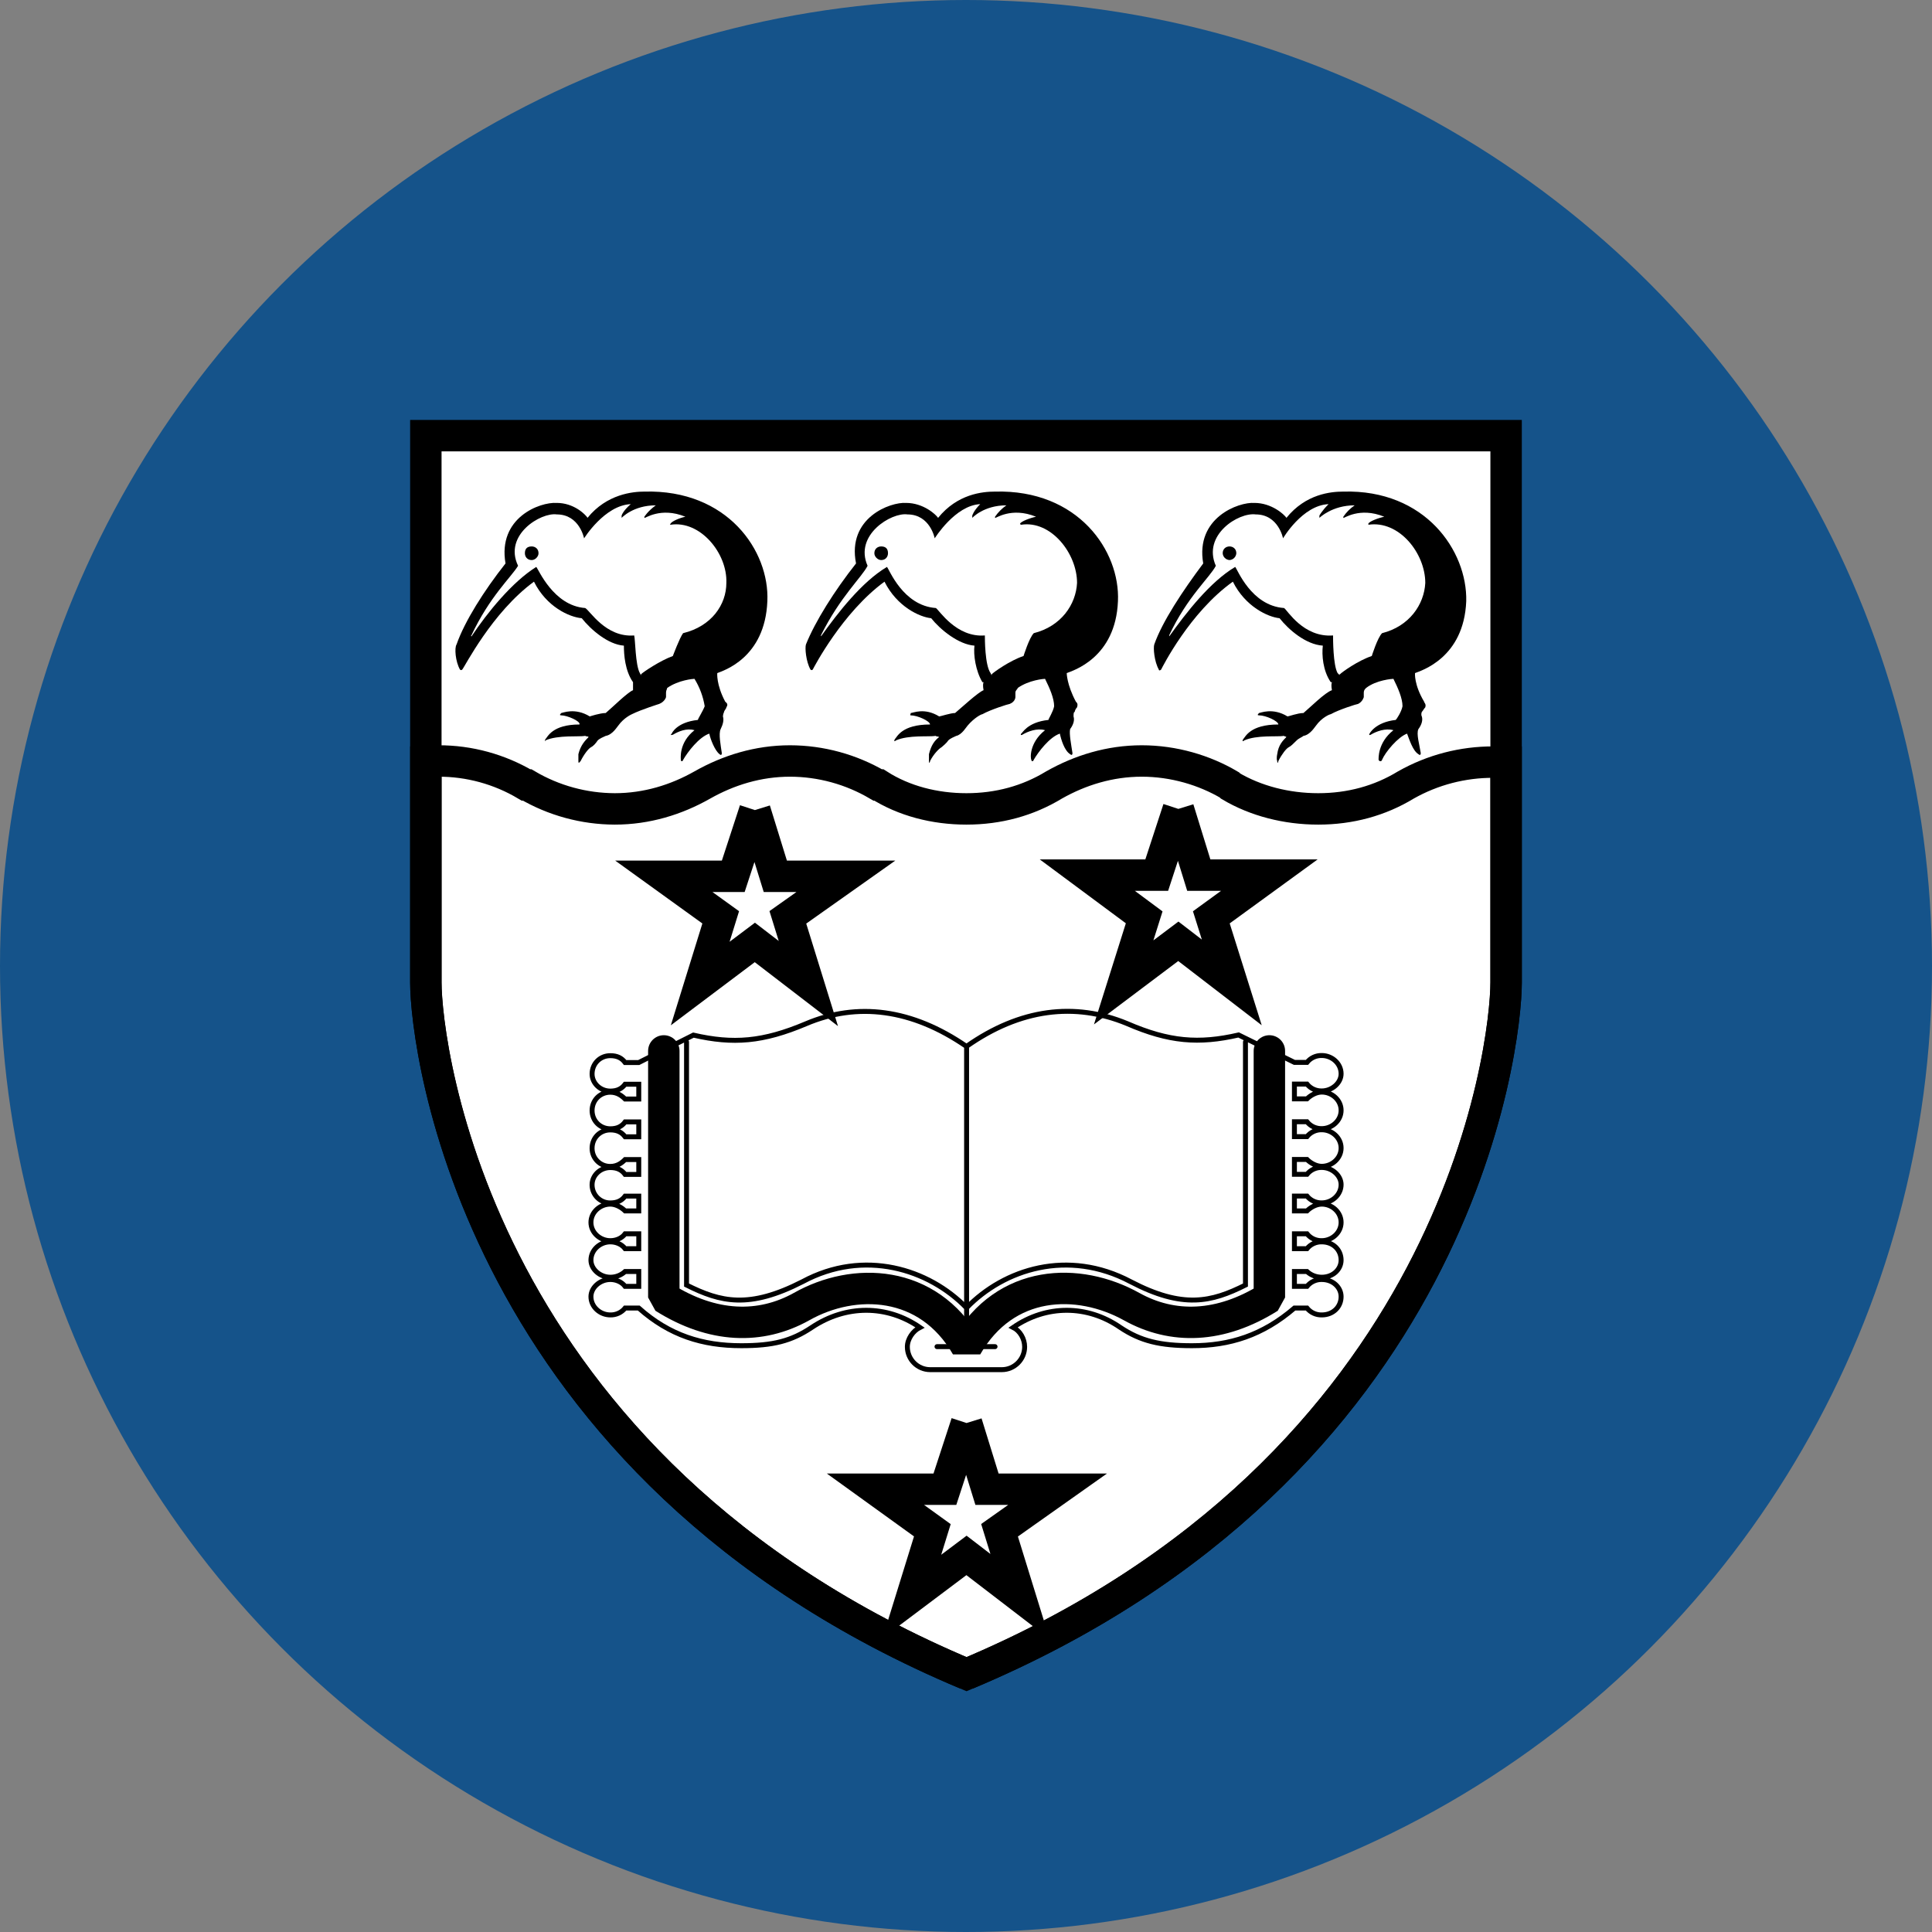 <?xml version="1.0" encoding="UTF-8"?>
<svg id="Layer_2" data-name="Layer 2" xmlns="http://www.w3.org/2000/svg" viewBox="0 0 391.08 391.08">
  <rect x="0" y="0" width="391.08" height="391.08" fill="#808080" stroke="none"/>
  <defs>
    <style>
      .cls-1 {
        fill: #15538a;
      }

      .cls-2, .cls-3, .cls-4, .cls-5 {
        fill: none;
      }

      .cls-2, .cls-6, .cls-7 {
        fill-rule: evenodd;
      }

      .cls-3 {
        stroke-linejoin: bevel;
      }

      .cls-3, .cls-4 {
        stroke-linecap: round;
      }

      .cls-3, .cls-4, .cls-5 {
        stroke: #000;
      }

      .cls-3, .cls-5 {
        stroke-width: 6.36px;
      }

      .cls-4, .cls-5 {
        stroke-miterlimit: 33.89;
      }

      .cls-6 {
        fill: #fff;
      }
    </style>
  </defs>
  <g id="Layer_1-2" data-name="Layer 1">
    <circle class="cls-1" cx="195.54" cy="195.54" r="195.54"/>
    <g>
      <path class="cls-6" d="m195.65,338.89c99.54-41.82,109.22-127.08,109.22-140.02v-110.68H86.2v110.68c0,12.94,9.91,98.2,109.45,140.02h0Z"/>
      <path class="cls-5" d="m195.65,338.89c99.54-41.82,109.22-127.08,109.22-140.02v-110.68H86.2v110.68c0,12.94,9.91,98.2,109.45,140.02"/>
      <path class="cls-2" d="m304.64,154.27h-2.3c-6.22-.03-12.34,1.56-17.75,4.62-5.3,3.23-11.3,4.85-17.75,4.85s-12.67-1.62-17.74-4.62l-.23-.23c-5.07-3-11.3-4.85-17.75-4.85s-12.45,1.85-17.75,4.85c-5.3,3.23-11.29,4.85-17.74,4.85s-12.67-1.62-17.74-4.85h-.23c-5.38-3.16-11.5-4.84-17.74-4.85-6.45,0-12.44,1.85-17.74,4.85-5.3,3.01-11.29,4.85-17.74,4.85-6.24-.01-12.36-1.69-17.74-4.85h-.23c-5.37-3.19-11.5-4.87-17.74-4.85-.69,0-.92,0-1.84.23h-.69v44.6c0,12.94,9.91,98.2,109.45,140.02,99.54-41.82,109.22-127.08,109.22-140.02v-44.6h-.23s0,0,0,0Z"/>
      <path class="cls-5" d="m304.64,154.27h-2.3c-6.22-.03-12.34,1.56-17.75,4.62-5.3,3.23-11.3,4.85-17.75,4.85s-12.67-1.62-17.74-4.62l-.23-.23c-5.07-3-11.3-4.85-17.75-4.85s-12.45,1.85-17.75,4.85c-5.3,3.23-11.29,4.85-17.74,4.85s-12.67-1.62-17.74-4.85h-.23c-5.38-3.16-11.5-4.84-17.74-4.85-6.45,0-12.44,1.85-17.74,4.85-5.3,3.01-11.29,4.85-17.74,4.85-6.24-.02-12.36-1.69-17.74-4.85h-.23c-5.37-3.19-11.5-4.87-17.74-4.85-.69,0-.92,0-1.84.23h-.69v44.6c0,12.94,9.91,98.2,109.45,140.02,99.54-41.82,109.22-127.08,109.22-140.02v-44.6h-.23"/>
      <path class="cls-6" d="m195.65,211.81c10.83-7.62,21.89-9.01,32.49-4.62,8.53,3.7,14.52,4.16,22.58,2.31l11.3,5.55h2.54c.73-.91,1.84-1.42,3-1.39,2.07,0,3.91,1.62,3.91,3.7,0,1.85-1.85,3.47-3.91,3.47-1.16.03-2.27-.48-3-1.39h-2.54v3h2.54c.69-.69,1.85-1.38,3-1.38,2.07,0,3.91,1.62,3.91,3.7s-1.85,3.7-3.91,3.7c-1.16.03-2.27-.48-3-1.39h-2.54v3.01h2.54c.73-.9,1.84-1.41,3-1.38,2.07,0,3.91,1.62,3.91,3.7s-1.85,3.7-3.91,3.7c-1.15,0-2.3-.69-3-1.39h-2.54v3.01h2.54c.73-.91,1.84-1.42,3-1.39,2.07,0,3.91,1.62,3.91,3.47,0,2.08-1.85,3.7-3.91,3.7-1.16.03-2.27-.48-3-1.38h-2.54v3.01h2.54c.69-.69,1.85-1.38,3-1.38,2.07,0,3.91,1.62,3.91,3.7s-1.85,3.7-3.91,3.7c-1.16.03-2.27-.48-3-1.39h-2.54v3.01h2.54c.73-.9,1.84-1.41,3-1.38,2.3,0,3.91,1.62,3.91,3.7,0,1.85-1.62,3.46-3.91,3.46-1.11,0-2.18-.4-3-1.16h-2.54v3.01h2.54c.73-.9,1.84-1.42,3-1.39,2.3,0,3.91,1.62,3.91,3.47,0,2.08-1.62,3.7-3.91,3.7-1.16.03-2.27-.48-3-1.39h-2.54c-6.45,5.55-13.13,7.62-20.74,7.62-6.45,0-10.37-.93-14.52-3.7-6.68-4.62-14.97-4.62-21.66,0,1.38.69,2.31,2.31,2.31,3.93,0,2.54-2.08,4.62-4.61,4.62h-14.52c-2.55-.01-4.61-2.08-4.61-4.62,0-1.62,1.15-3.23,2.54-3.93-6.68-4.62-14.98-4.62-21.89,0-4.15,2.77-7.83,3.7-14.28,3.7-7.83,0-14.52-2.08-20.74-7.62h-2.76c-.73.91-1.84,1.42-3,1.39-2.07,0-3.92-1.62-3.92-3.7,0-1.85,1.85-3.47,3.92-3.47,1.15,0,2.3.47,3,1.39h2.76v-3.01h-2.76c-.82.75-1.89,1.17-3,1.16-2.07,0-3.92-1.62-3.92-3.46,0-2.08,1.85-3.7,3.92-3.7,1.15,0,2.3.46,3,1.38h2.76v-3.01h-2.76c-.69.93-1.84,1.39-3,1.39-2.07,0-3.92-1.62-3.92-3.7s1.85-3.7,3.92-3.7c1.15,0,2.3.69,3,1.38h2.76v-3h-2.76c-.69.92-1.61,1.38-3,1.38-2.01.02-3.66-1.59-3.69-3.6,0-.03,0-.06,0-.09,0-1.85,1.61-3.47,3.69-3.47,1.38,0,2.3.46,3,1.39h2.76v-3.01h-2.76c-.69.69-1.61,1.39-3,1.39-2.01.02-3.66-1.59-3.69-3.6,0-.03,0-.06,0-.09,0-2.08,1.61-3.7,3.69-3.7,1.38,0,2.3.46,3,1.38h2.76v-3.01h-2.76c-.69.93-1.61,1.39-3,1.39-2.07,0-3.69-1.62-3.69-3.7s1.61-3.7,3.69-3.7c1.38,0,2.3.69,3,1.38h2.76v-3h-2.76c-.69.92-1.61,1.39-3,1.39-2.07,0-3.69-1.62-3.69-3.47,0-2.08,1.61-3.7,3.69-3.7,1.38,0,2.3.46,3,1.39h2.76l11.06-5.55c8.07,1.85,14.06,1.39,22.81-2.31,10.37-4.39,21.43-3.01,32.49,4.62h0Z"/>
      <path class="cls-4" d="m195.65,211.81c10.83-7.62,21.89-9.01,32.49-4.62,8.53,3.7,14.52,4.16,22.58,2.31l11.3,5.55h2.54c.73-.91,1.84-1.42,3-1.39,2.07,0,3.91,1.62,3.91,3.7,0,1.85-1.85,3.47-3.91,3.47-1.16.03-2.27-.48-3-1.39h-2.54v3h2.54c.69-.69,1.85-1.38,3-1.38,2.07,0,3.91,1.62,3.91,3.7s-1.85,3.7-3.91,3.7c-1.16.03-2.27-.48-3-1.39h-2.54v3.01h2.54c.73-.91,1.84-1.42,3-1.39,2.07,0,3.91,1.62,3.91,3.7s-1.85,3.7-3.91,3.7c-1.15,0-2.3-.69-3-1.39h-2.54v3.01h2.54c.73-.91,1.84-1.42,3-1.39,2.07,0,3.91,1.62,3.91,3.47,0,2.08-1.85,3.7-3.91,3.7-1.16.03-2.27-.48-3-1.38h-2.54v3.01h2.54c.69-.69,1.85-1.38,3-1.38,2.07,0,3.91,1.62,3.91,3.7s-1.85,3.7-3.91,3.7c-1.16.03-2.27-.48-3-1.39h-2.54v3.01h2.54c.73-.9,1.84-1.41,3-1.38,2.3,0,3.91,1.62,3.91,3.7,0,1.85-1.62,3.46-3.91,3.46-1.11,0-2.18-.4-3-1.16h-2.54v3.01h2.54c.73-.9,1.84-1.42,3-1.39,2.3,0,3.91,1.62,3.91,3.47,0,2.08-1.62,3.7-3.91,3.7-1.16.03-2.27-.48-3-1.39h-2.54c-6.45,5.55-13.13,7.62-20.74,7.62-6.45,0-10.37-.93-14.52-3.7-6.68-4.62-14.97-4.62-21.66,0,1.38.69,2.31,2.31,2.31,3.93,0,2.54-2.08,4.62-4.61,4.62h-14.52c-2.55-.01-4.61-2.08-4.61-4.62,0-1.62,1.15-3.23,2.54-3.93-6.68-4.62-14.98-4.62-21.89,0-4.15,2.77-7.83,3.7-14.28,3.7-7.83,0-14.52-2.08-20.74-7.62h-2.76c-.73.91-1.84,1.42-3,1.39-2.07,0-3.92-1.62-3.92-3.7,0-1.85,1.85-3.47,3.92-3.47,1.15,0,2.3.47,3,1.39h2.76v-3.01h-2.76c-.82.75-1.89,1.17-3,1.16-2.07,0-3.92-1.62-3.92-3.46,0-2.08,1.85-3.7,3.92-3.7,1.15,0,2.3.46,3,1.38h2.76v-3.01h-2.76c-.69.93-1.84,1.39-3,1.39-2.07,0-3.92-1.62-3.92-3.7s1.85-3.7,3.92-3.7c1.15,0,2.3.69,3,1.38h2.76v-3h-2.76c-.69.92-1.61,1.38-3,1.38-2.01.02-3.66-1.59-3.69-3.6,0-.03,0-.06,0-.09,0-1.85,1.61-3.47,3.69-3.47,1.38,0,2.3.46,3,1.39h2.76v-3.01h-2.76c-.69.69-1.61,1.39-3,1.39-2.01.02-3.66-1.59-3.69-3.6,0-.03,0-.06,0-.09,0-2.08,1.61-3.7,3.69-3.7,1.38,0,2.3.46,3,1.39h2.76v-3.01h-2.76c-.69.93-1.61,1.39-3,1.39-2.07,0-3.69-1.62-3.69-3.7s1.61-3.7,3.69-3.7c1.38,0,2.3.69,3,1.38h2.76v-3h-2.76c-.69.92-1.61,1.39-3,1.39-2.07,0-3.69-1.62-3.69-3.47,0-2.08,1.61-3.7,3.69-3.7,1.38,0,2.3.46,3,1.39h2.76l11.06-5.55c8.07,1.85,14.06,1.39,22.81-2.31,10.37-4.4,21.43-3.01,32.49,4.61m-5.99,60.76h11.75m-5.76-60.76v60.77m56.45-61.69v49.21c-6.91,3.47-12.67,4.85-23.27-.69-12.68-6.7-25.58-2.54-33.19,5.31-7.61-7.86-20.74-12.01-33.18-5.31-10.83,5.55-16.59,4.16-23.5.69v-49.21"/>
      <path class="cls-3" d="m256.95,212.73v49.91c-9.91,6.24-19.59,6.47-27.88,1.85-10.83-6.01-25.58-5.55-33.41,8.09-7.83-13.63-22.81-14.09-33.41-8.09-8.3,4.62-17.97,4.39-27.88-1.85v-49.91"/>
      <path class="cls-6" d="m152.8,163.98l4.14,13.4h14.29l-11.75,8.31,4.15,13.4-10.83-8.32-11.06,8.32,4.15-13.4-11.52-8.31h14.06l4.38-13.4h0Z"/>
      <path class="cls-5" d="m152.8,163.98l4.14,13.4h14.29l-11.75,8.31,4.15,13.4-10.83-8.32-11.06,8.32,4.15-13.4-11.52-8.31h14.06l4.38-13.4"/>
      <path class="cls-6" d="m238.52,163.74l4.14,13.4h14.29l-11.75,8.55,4.14,13.17-10.82-8.32-11.06,8.32,4.15-13.17-11.52-8.55h14.06l4.38-13.4h0Z"/>
      <path class="cls-5" d="m238.52,163.74l4.14,13.4h14.29l-11.75,8.55,4.14,13.17-10.82-8.32-11.06,8.32,4.15-13.17-11.52-8.55h14.06l4.38-13.4"/>
      <path class="cls-6" d="m195.65,288.05l4.14,13.4h14.29l-11.75,8.31,4.14,13.4-10.83-8.31-11.06,8.31,4.15-13.4-11.52-8.31h14.06l4.38-13.4h0Z"/>
      <path class="cls-5" d="m195.65,288.05l4.14,13.4h14.29l-11.75,8.31,4.14,13.4-10.83-8.31-11.06,8.31,4.15-13.4-11.52-8.31h14.06l4.38-13.4"/>
      <path class="cls-7" d="m118.92,104.83c3.92-4.85,9.22-5.32,11.52-5.32,16.82-.46,25.35,12.01,24.89,22.18-.46,11.55-8.99,14.09-10.14,14.56,0,0-.23,2.31,1.61,5.78.23.23.69.46.23,1.16,0,.23-.46.69-.46.92,0,0-.23.47-.23.93.23.69,0,1.62-.46,2.54-.46.93,0,3.23.23,4.85,0,.46-.23.46-.46.23-.92-.69-1.85-3.01-2.07-4.16-2.07.69-4.38,3.7-5.3,5.32,0,.23-.46.46-.46,0,0-.23-.46-3.47,2.76-6.01-1.61-.46-3.22.23-4.38.92-.23,0-.69.23-.23-.23,0,0,.92-2.31,5.3-2.77,0-.23.92-1.62,1.38-2.77-.32-1.97-1.02-3.85-2.07-5.55-.23,0-3.22.23-5.53,1.85,0,.23-.23.46-.23.93v.92s-.23.92-1.38,1.38c0,0-3.69,1.16-5.53,2.08,0,0-1.61.69-2.76,2.31-.23.23-1.15,1.85-2.54,2.08-.46.23-1.15.47-1.62.92-.46.69-.92,1.16-1.38,1.39-.46.23-1.38,1.39-2.07,2.77-.23.23-.46.69-.46,0v-1.38c.46-1.85,1.38-2.77,2.07-3.47-.23-.23-.23,0-.69-.23-1.15.23-5.53-.23-8.07.92,0,.23-.23.23,0-.23.46-.46,1.38-3,6.92-3,.23-.69-2.54-1.85-3.69-1.85-.46,0-.23-.23,0-.47.23,0,2.76-1.16,5.76.69,0,0,2.07-.69,3.23-.69,1.38-1.16,4.38-4.16,5.53-4.62v-1.62c-1.62-2.31-1.85-5.55-1.85-7.4-3.22-.23-6.68-3.23-8.53-5.55-2.54-.23-7.14-2.31-9.67-7.4-8.53,6.24-14.06,17.33-14.52,17.79q-.23.23-.46,0c-.92-1.62-1.15-4.39-.69-5.08,1.61-4.62,5.53-10.86,9.91-16.4-1.61-9.24,6.91-12.47,10.37-12.25,3.47,0,5.77,2.31,6.23,3h0Z"/>
      <path class="cls-6" d="m118.23,108.98s4.15-6.7,9.45-6.93c-1.61,1.38-1.85,2.31-1.85,2.31v.47s2.31-2.54,6.92-2.54c-1.62,1.16-2.31,2.31-2.31,2.31v.23c0,.23,3.23-2.31,8.3-.23-1.15.23-2.76.92-3,1.39-.23.23,0,.23,0,.23,5.99-.93,11.52,5.77,11.29,11.78,0,4.39-3,8.78-8.76,10.17-.69.92-2.07,4.62-2.07,4.62-2.54.92-5.99,3.23-6.45,3.7v.23l-.23-.47c-.92-1.62-.92-6.93-1.15-7.62-5.76.46-8.99-5.08-9.91-5.55-6.45-.47-9.45-7.86-9.91-8.32-4.84,3.01-9.91,9.24-13.13,14.09,0-.23-.23,0,0-.23,3.69-7.86,8.06-11.79,9.45-14.09-3-6.24,4.61-10.86,7.83-10.4,4.61,0,5.53,4.85,5.53,4.85h0Z"/>
      <path class="cls-7" d="m106.25,111.99c0-.92.46-1.38,1.38-1.38.69,0,1.38.46,1.38,1.38,0,.69-.69,1.38-1.38,1.38-.92,0-1.38-.69-1.38-1.38Zm83.64-7.16c3.91-4.85,8.99-5.32,11.52-5.32,16.83-.46,25.35,12.01,24.89,22.18-.47,11.55-9.22,14.09-10.37,14.56,0,0,0,2.31,1.85,5.78.23.23.47.46.23,1.16-.24.25-.41.58-.47.92-.23,0-.23.47-.23.93.23.69,0,1.62-.69,2.54-.23.93.23,3.23.47,4.85,0,.46-.23.46-.47.23-1.15-.69-1.85-3.01-2.08-4.16-2.07.69-4.37,3.7-5.3,5.32,0,.23-.46.46-.46,0-.23-.23-.47-3.47,2.76-6.01-1.62-.46-3.46.23-4.61.92,0,0-.47.23-.23-.23.23,0,1.15-2.31,5.53-2.77,0-.23.93-1.62,1.15-2.77,0-1.62-.92-3.7-1.84-5.55-.23,0-3.23.23-5.53,1.85,0,.23-.47.46-.47.93v.92s0,.92-1.15,1.38c-.23,0-3.91,1.16-5.53,2.08-.23,0-1.61.69-3,2.31-.23.23-1.15,1.85-2.3,2.08-.46.23-1.15.47-1.61.92-.46.69-1.15,1.16-1.38,1.39-.46.23-1.61,1.39-2.3,2.77,0,.23-.23.69-.23,0v-1.38c.46-1.85,1.15-2.77,2.07-3.47-.46-.23-.46,0-.69-.23-1.38.23-5.53-.23-8.07.92-.23.23-.46.23-.23-.23.46-.46,1.38-3,7.14-3,0-.69-2.54-1.85-3.91-1.85-.23,0,0-.23,0-.47.46,0,2.76-1.16,5.76.69.23,0,2.3-.69,3.22-.69,1.38-1.16,4.61-4.16,5.76-4.62,0-.23-.23-.92,0-1.62h-.23c-1.38-2.31-1.84-5.55-1.61-7.4-3.22-.23-6.91-3.23-8.76-5.55-2.3-.23-6.91-2.31-9.45-7.4-8.53,6.24-14.28,17.33-14.52,17.79q-.23.23-.46,0c-.92-1.62-1.15-4.39-.92-5.08,1.85-4.62,5.76-10.86,10.14-16.4-1.84-9.24,6.92-12.47,10.14-12.25,3.46,0,5.99,2.31,6.45,3h0Z"/>
      <path class="cls-6" d="m189.2,108.98s4.15-6.7,9.22-6.93c-1.38,1.38-1.61,2.31-1.61,2.31v.47s2.3-2.54,6.91-2.54c-.9.62-1.68,1.4-2.3,2.31v.23c0,.23,3.23-2.31,8.3-.23-1.15.23-3,.92-3.23,1.39,0,.23.23.23.23.23,5.99-.93,11.3,5.77,11.3,11.78-.23,4.39-3.23,8.78-8.76,10.17-.92.92-2.07,4.62-2.07,4.62-2.76.92-5.99,3.23-6.45,3.7v.23l-.23-.47c-1.15-1.62-1.15-6.93-1.15-7.62-5.76.46-9.22-5.08-9.91-5.55-6.68-.47-9.45-7.86-9.91-8.32-5.07,3.01-9.91,9.24-13.37,14.09.23-.23,0,0,0-.23,3.91-7.86,8.3-11.79,9.45-14.09-2.77-6.24,4.84-10.86,8.06-10.4,4.61,0,5.53,4.85,5.53,4.85h0Z"/>
      <path class="cls-7" d="m176.99,111.99c0-.92.69-1.38,1.38-1.38.92,0,1.38.46,1.38,1.38,0,.69-.46,1.38-1.38,1.38-.69,0-1.38-.69-1.38-1.38Zm83.41-7.16c3.91-4.85,8.99-5.32,11.52-5.32,16.59-.46,25.11,12.01,24.88,22.18-.47,11.55-9.22,14.09-10.37,14.56,0,0-.23,2.31,1.84,5.78,0,.23.47.46.23,1.16-.23.23-.47.69-.69.92,0,0-.23.47,0,.93.22.69,0,1.62-.69,2.54-.47.93.23,3.23.47,4.85,0,.46-.23.46-.47.23-1.15-.69-1.85-3.01-2.3-4.16-1.85.69-4.38,3.7-5.07,5.32,0,.23-.47.46-.69,0,0-.23-.23-3.47,3-6.01-1.62-.46-3.46.23-4.61.92,0,0-.46.23-.22-.23,0,0,1.15-2.31,5.3-2.77.22-.23,1.15-1.62,1.37-2.77,0-1.62-.92-3.7-1.84-5.55-.23,0-3.46.23-5.53,1.85-.23.23-.47.46-.47.93v.92s-.22.92-1.15,1.38c-.23,0-3.91,1.16-5.53,2.08-.22,0-1.84.69-2.99,2.31-.23.23-1.15,1.85-2.54,2.08-.23.23-.93.47-1.38.92-.69.69-1.16,1.16-1.62,1.39-.47.23-1.38,1.39-2.08,2.77,0,.23-.23.69-.23,0-.22-.46,0-1.38,0-1.38.23-1.85,1.16-2.77,1.85-3.47-.23-.23-.23,0-.47-.23-1.38.23-5.52-.23-8.07.92-.22.23-.46.23-.22-.23.46-.46,1.38-3,7.14-3,0-.69-2.54-1.85-3.91-1.85-.46,0-.23-.23,0-.47.23,0,2.76-1.16,5.76.69.23,0,2.07-.69,3.23-.69,1.38-1.16,4.37-4.16,5.76-4.62,0-.23-.23-.92,0-1.62h-.23c-1.61-2.31-1.84-5.55-1.61-7.4-3.46-.23-6.92-3.23-8.76-5.55-2.3-.23-6.92-2.31-9.45-7.4-8.75,6.24-14.28,17.33-14.52,17.79-.23.23-.47.23-.47,0-.92-1.62-1.15-4.39-.92-5.08,1.62-4.62,5.76-10.86,9.91-16.4-1.62-9.24,7.14-12.47,10.37-12.25,3.46,0,6,2.31,6.46,3h0Z"/>
      <path class="cls-6" d="m259.71,108.98s3.91-6.7,9.22-6.93c-1.38,1.38-1.85,2.31-1.85,2.31v.47s2.54-2.54,7.14-2.54c-.91.62-1.69,1.4-2.3,2.31v.23c0,.23,3.22-2.31,8.29-.23-1.15.23-2.99.92-3.22,1.39v.23c6.22-.93,11.52,5.77,11.52,11.78-.23,4.39-3.23,8.78-8.75,10.17-.93.92-2.08,4.62-2.08,4.62-2.76.92-5.99,3.23-6.45,3.7,0,0-.23,0,0,.23l-.47-.47c-.92-1.62-.92-6.93-.92-7.62-5.99.46-9.22-5.08-9.91-5.55-6.68-.47-9.44-7.86-9.9-8.32-5.07,3.01-9.91,9.24-13.37,14.09.23-.23,0,0,0-.23,3.69-7.86,8.3-11.79,9.45-14.09-2.76-6.24,4.6-10.86,8.07-10.4,4.61,0,5.54,4.85,5.54,4.85h0Z"/>
      <path class="cls-7" d="m247.5,111.99c0-.92.69-1.38,1.38-1.38s1.38.46,1.38,1.38c-.05.74-.64,1.33-1.38,1.38-.74-.05-1.34-.64-1.38-1.38Z"/>
    </g>
  </g>
</svg>